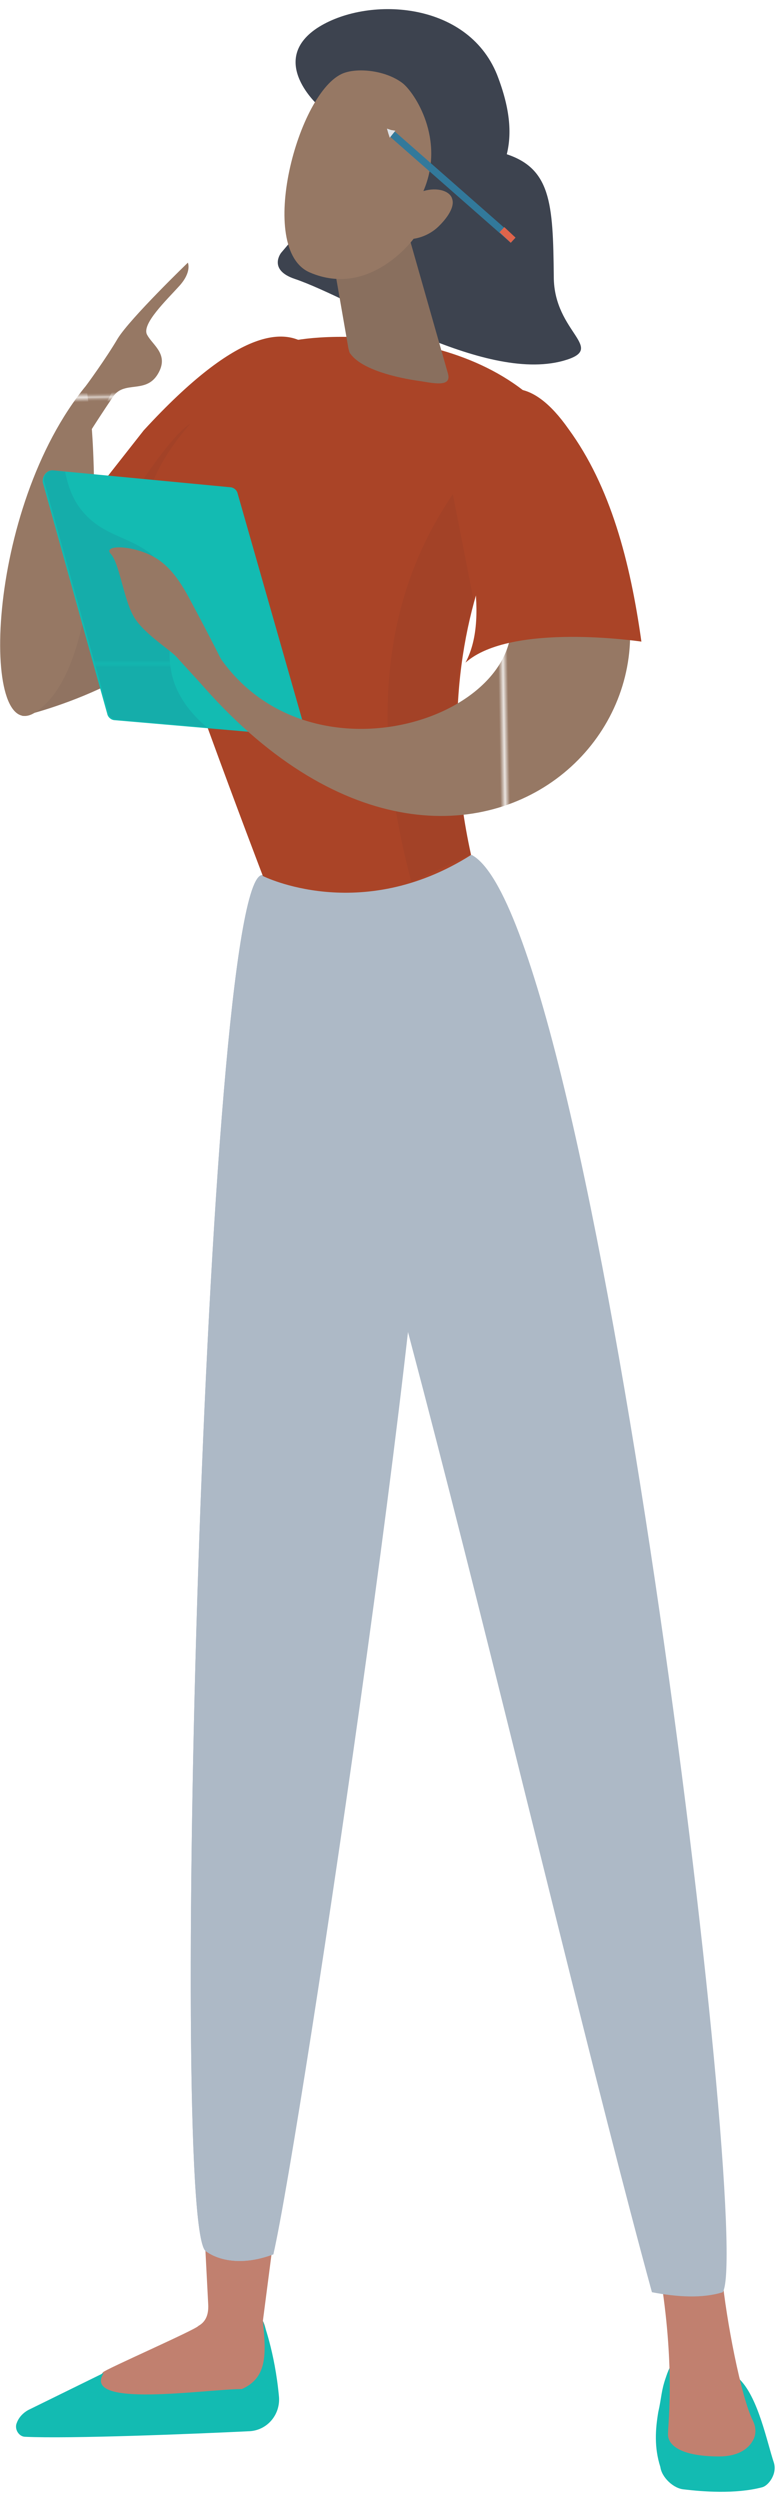 <!-- Generator: Adobe Illustrator 25.2.3, SVG Export Plug-In  --><svg xmlns="http://www.w3.org/2000/svg" xmlns:xlink="http://www.w3.org/1999/xlink" version="1.1" x="0px" y="0px" width="110px" height="354px" viewBox="0 0 110.7 354" style="overflow:visible;enable-background:new 0 0 110.7 354;" xml:space="preserve" aria-hidden="true">
<style type="text/css">
	.st0-60f9d0cc8d5d3{fill:none;}
	.st1-60f9d0cc8d5d3{fill:#27255E;}
	.st2-60f9d0cc8d5d3{fill:#967864;}
	.st3-60f9d0cc8d5d3{fill:#13BBB2;}
	.st4-60f9d0cc8d5d3{fill:#C1806F;}
	.st5-60f9d0cc8d5d3{fill:#ADB9C6;}
	.st6-60f9d0cc8d5d3{fill:url(#SVGID_1_60f9d0cc8d5d3);}
	.st7-60f9d0cc8d5d3{fill:#AA4427;}
	.st8-60f9d0cc8d5d3{opacity:5.000000e-02;fill:#1A2230;}
	.st9-60f9d0cc8d5d3{fill:url(#SVGID_2_60f9d0cc8d5d3);}
	.st10-60f9d0cc8d5d3{fill:url(#SVGID_3_60f9d0cc8d5d3);}
	.st11-60f9d0cc8d5d3{fill:#3D434F;}
	.st12-60f9d0cc8d5d3{fill:url(#SVGID_4_60f9d0cc8d5d3);}
	.st13-60f9d0cc8d5d3{opacity:0.1;fill:#1A2230;}
	.st14-60f9d0cc8d5d3{fill:url(#SVGID_5_60f9d0cc8d5d3);}
	.st15-60f9d0cc8d5d3{fill:none;stroke:#32799B;stroke-miterlimit:10;}
	.st16-60f9d0cc8d5d3{fill:#8595A4;stroke:#E0644B;stroke-miterlimit:10;}
	.st17-60f9d0cc8d5d3{opacity:0.1;fill:url(#SVGID_6_60f9d0cc8d5d3);}
	.st18-60f9d0cc8d5d3{fill:#DEE3E8;}
	.st19-60f9d0cc8d5d3{fill:url(#SVGID_7_60f9d0cc8d5d3);}
	.st20-60f9d0cc8d5d3{fill:url(#SVGID_8_60f9d0cc8d5d3);}
	.st21-60f9d0cc8d5d3{fill:url(#SVGID_9_);}
	.st22-60f9d0cc8d5d3{fill:url(#SVGID_10_);}
	.st23-60f9d0cc8d5d3{fill:url(#SVGID_11_);}
	.st24-60f9d0cc8d5d3{fill:url(#SVGID_12_);}
	.st25-60f9d0cc8d5d3{fill:url(#SVGID_13_);}
	.st26-60f9d0cc8d5d3{opacity:0.1;fill:url(#SVGID_14_);}
	.st27-60f9d0cc8d5d3{fill:url(#SVGID_15_);}
	.st28-60f9d0cc8d5d3{fill:url(#SVGID_16_);}
</style>
<defs><linearGradient class="cerosgradient" data-cerosgradient="true" id="CerosGradient_id32188e471" gradientUnits="userSpaceOnUse" x1="50%" y1="100%" x2="50%" y2="0%"><stop offset="0%" stop-color="#d1d1d1"/><stop offset="100%" stop-color="#d1d1d1"/></linearGradient><linearGradient/>
	
		<pattern x="-636.5" y="-650.1" width="81.3" height="81.3" patternUnits="userSpaceOnUse" id="New_Pattern_Swatch_660f9d0cc8d5d3" viewBox="0 -81.3 81.3 81.3" style="overflow:visible;">
		<g>
			<rect y="-81.3" class="st0-60f9d0cc8d5d3" width="81.3" height="81.3"/>
			<rect x="0" y="-81.3" class="st1-60f9d0cc8d5d3" width="81.3" height="81.3"/>
		</g>
	</pattern>
	
		<pattern x="-636.5" y="-650.1" width="115.2" height="115.2" patternUnits="userSpaceOnUse" id="New_Pattern_Swatch_860f9d0cc8d5d3" viewBox="0 -115.2 115.2 115.2" style="overflow:visible;">
		<g>
			<rect y="-115.2" class="st0-60f9d0cc8d5d3" width="115.2" height="115.2"/>
			<rect x="0" y="-115.2" class="st2-60f9d0cc8d5d3" width="115.2" height="115.2"/>
		</g>
	</pattern>
</defs>
<g>
	<path class="st3-60f9d0cc8d5d3" d="M93.9,342.6c-0.4,2.4-0.6,5,0.3,7.8c0.2,1.5,1.9,3.1,3.4,3.2c2.5,0.3,7.3,0.7,11.1-0.3   c0.9-0.2,2.2-1.9,1.7-3.5c-1-3-2.2-9.1-4.8-11.8c-4.6-5.7-8.8-6-10.6-0.4C94.3,339.6,94.4,340.4,93.9,342.6z"/>
	<path class="st4-60f9d0cc8d5d3" d="M94.5,325.1c1.8,12.5,0.7,19.8,0.8,20.8c0.1,1.5,2,3,7.3,3c2.7,0,4.1-1.1,4.7-2.1c0.6-0.9,0.6-2,0.1-3   c-1.7-3.4-3.8-14.4-4.4-20.6C100.5,324.8,97.1,325.3,94.5,325.1z"/>
	<path class="st4-60f9d0cc8d5d3" d="M38.8,319.6l-1.3,10c1.3,2.2,0.3,10.3-1.3,11c-2.6,1.3-27.2,2.9-21.5-3.7c0.3-0.4,13.3-6.1,13.6-6.6   c0.9-0.5,1.5-1.4,1.4-3.1l-0.4-7.7H38.8z"/>
	<path class="st5-60f9d0cc8d5d3" d="M68,121.6c-10.1,5.1-20.1,5.1-30.2,2.1c-8.3-6.1-13.8,190.9-8.5,195.9c0,0,3.3,2.9,9.7,0.5"/>
	<path class="st3-60f9d0cc8d5d3" d="M37.5,329.6c0,0,1.7,4.3,2.3,10.8c0.2,2.5-1.6,4.7-4.1,4.9c-8.2,0.4-25.8,1.1-32.1,0.8c-0.9,0-1.6-1.1-1.2-2   l0,0c0.3-0.8,0.9-1.4,1.6-1.8l10.8-5.3c-3.3,5.1,14.6,2.3,19.7,2.3C38.1,337.7,38,334.4,37.5,329.6z"/>
	<path class="st5-60f9d0cc8d5d3" d="M37.8,123.7c-8.3-6.1-13.8,190.9-8.5,195.9c0,0,3.3,2.9,9.7,0.5c4-17.5,24.5-155.6,21.4-165.8   c-2.9-9.4,13.4-6,7.7-32.7C57.9,126.7,47.8,126.7,37.8,123.7z"/>
	
		<pattern id="SVGID_1_60f9d0cc8d5d3" xlink:href="#New_Pattern_Swatch_860f9d0cc8d5d3" patternTransform="matrix(-0.662 1.066747e-02 1.066747e-02 0.662 -14911.837 -2652.844)">
	</pattern>
	<path class="st6-60f9d0cc8d5d3" d="M3.2,100.9c0,0,20.3-4.6,26.6-17S12.6,73.3,12.6,73.3"/>
	<path class="st7-60f9d0cc8d5d3" d="M48.4,59.4c0,0-0.7-28.8-27.9,0.8L10.2,73.3c0,0,14.4,5,18.3,12.3L48.4,59.4z"/>
	<path class="st8-60f9d0cc8d5d3" d="M3.2,100.9c0,0,20.3-4.6,26.6-17c3.1-6.2,2.9-14.2,1.9-20.6c-0.5-3.2,0-6.4-4.3-4.2S13,79.2,13,79.2"/>
	<g>
		
			<pattern id="SVGID_2_60f9d0cc8d5d3" xlink:href="#New_Pattern_Swatch_860f9d0cc8d5d3" patternTransform="matrix(-0.662 1.066747e-02 1.066747e-02 0.662 -14911.837 -2652.844)">
		</pattern>
		<path class="st9-60f9d0cc8d5d3" d="M12.3,53.8c0,0,2.8-3.8,4.5-6.7c1.8-2.9,10-10.8,10-10.8s0.6,1.3-1.2,3.3c-1.8,2-5.5,5.5-4.6,7    c0.8,1.5,3.2,2.8,1.5,5.6c-1.7,2.8-4.7,0.9-6.3,3.1c-1.5,2.2-3.1,4.7-3.1,4.7L12.3,53.8z"/>
		
			<pattern id="SVGID_3_60f9d0cc8d5d3" xlink:href="#New_Pattern_Swatch_860f9d0cc8d5d3" patternTransform="matrix(-0.662 1.066747e-02 1.066747e-02 0.662 -14911.837 -2652.844)">
		</pattern>
		<path class="st10-60f9d0cc8d5d3" d="M13.1,60c0,0,2.8,33.4-8.1,40.4c-7.8,5-7.2-29,7.3-46.6S13.1,60,13.1,60z"/>
	</g>
	<g>
		<path class="st5-60f9d0cc8d5d3" d="M37.6,124.8C50.4,146.6,77.3,268.1,93,325.5c3.7,0.7,7.2,0.9,10.1,0c4.4-6.6-18.2-195.3-35.8-204.8    C56.1,123.5,46.9,130,37.6,124.8z"/>
	</g>
	<path class="st7-60f9d0cc8d5d3" d="M67.2,120.7c-8.5-38.5,13.1-60.2,13.1-60.2C68.9,43.7,41.7,46.7,40.8,47.8c0,0-22.8,13.8-20,28.2   c1.7,8.5,16.7,47.7,16.7,47.7S51.4,130.7,67.2,120.7z"/>
	<path class="st8-60f9d0cc8d5d3" d="M67.2,120.6c-2.8-12.7-3.1-24.8,0.4-36l-3-15.3c-10.8,15.8-11.4,34.6-5.9,55.3L67.2,120.6z"/>
	<path class="st11-60f9d0cc8d5d3" d="M64.9,11.5c0,0,5.8,3.6,6.4,6.7c0.5,2.5-2.2,1.7,0.5,2.5c6.8,2,7.1,7,7.2,17.6c0,8.1,7.8,10.2,1.3,12   C68.8,53.4,50.6,41.5,42,38.6c-3.8-1.3-1.9-3.7-1.9-3.7L53.6,19L64.9,11.5z"/>
	
		<pattern id="SVGID_4_60f9d0cc8d5d3" xlink:href="#New_Pattern_Swatch_860f9d0cc8d5d3" patternTransform="matrix(-0.662 1.066747e-02 1.066747e-02 0.662 -14911.837 -2652.844)">
	</pattern>
	<path class="st12-60f9d0cc8d5d3" d="M58.2,32.1l5.7,20c0.5,1.8-1.5,1.5-3.8,1.1c-3.7-0.5-8.5-1.7-10.1-3.9c-0.2-0.2-0.2-0.5-0.3-0.8l-2.4-13.8   c-0.2-1.1,0.6-2.2,1.9-2.6l4.7-1.6C55.6,29.8,57.7,30.6,58.2,32.1z"/>
	<path class="st11-60f9d0cc8d5d3" d="M57.9,23.8c0,0,2.9-13.3-9.7-12.8l-2.7,3c0,0-7.3-6.4-0.3-11.1c7-4.6,21.4-4,25.7,6.6   c3.9,10,0.9,14.9-4.3,20.1c-5.1,5.2-7.1,2-7.1,2s9-7.3,5.6-10.9c-2.5-2.6-6.4,3.6-6.4,3.6L57.9,23.8z"/>
	<path class="st13-60f9d0cc8d5d3" d="M58.2,32.1l5.7,20c0.5,1.8-1.5,1.5-3.8,1.1c-3.7-0.5-8.5-1.7-10.1-3.9c-0.2-0.2-0.2-0.5-0.3-0.8l-2.4-13.8   c-0.2-1.1,0.6-2.2,1.9-2.6l4.7-1.6C55.6,29.8,57.7,30.6,58.2,32.1z"/>
	
		<pattern id="SVGID_5_60f9d0cc8d5d3" xlink:href="#New_Pattern_Swatch_860f9d0cc8d5d3" patternTransform="matrix(-0.662 1.066747e-02 1.066747e-02 0.662 -14911.837 -2652.844)">
	</pattern>
	<path class="st14-60f9d0cc8d5d3" d="M59,32.9c0,0-6.2,8.5-14.8,4.8c-7.7-3.3-1.7-25.9,4.8-28.4c2.1-0.8,6-0.4,8.4,1.4c1.7,1.3,6.2,8,3,15.4   c2-0.6,3.8,0,4.1,1.1c0.5,1.4-1.3,3.3-1.7,3.7C61.4,32.4,59.7,32.8,59,32.9z"/>
	<g>
		<line class="st15-60f9d0cc8d5d3" x1="73.2" y1="33.1" x2="56" y2="18"/>
		<line class="st16-60f9d0cc8d5d3" x1="73.2" y1="33.1" x2="71.6" y2="31.6"/>
	</g>
	<g>
		<path class="st3-60f9d0cc8d5d3" d="M7.6,65.9l25.2,2.4c0.5,0,1,0.4,1.1,0.9l9.4,32.9c0.2,0.9-0.5,1.7-1.4,1.6l-25.5-2.2c-0.5,0-1-0.4-1.1-0.9    l-9.2-33C6,66.7,6.7,65.8,7.6,65.9z"/>
		<pattern id="SVGID_6_60f9d0cc8d5d3" xlink:href="#New_Pattern_Swatch_660f9d0cc8d5d3" patternTransform="matrix(-0.547 0 0 0.547 -14078.029 0.791)">
		</pattern>
		<path class="st17-60f9d0cc8d5d3" d="M24.4,94.4c-1-5.2,2-9.2-0.8-14.1c-2.9-5-8-4.2-11.6-8.3c-1.2-1.3-2.2-3.2-2.7-5.9l-1.6-0.2    c-0.9-0.1-1.6,0.8-1.4,1.6l9.2,33c0.1,0.5,0.6,0.9,1.1,0.9l12.9,1.1C26.2,99.7,24.8,96.8,24.4,94.4z"/>
	</g>
	<polygon class="st18-60f9d0cc8d5d3" points="55.2,17.2 55.8,17.4 56.4,17.5 56,18 55.6,18.5 55.4,17.9  "/>
	<g>
		<g>
			
				<pattern id="SVGID_7_60f9d0cc8d5d3" xlink:href="#New_Pattern_Swatch_860f9d0cc8d5d3" patternTransform="matrix(-0.662 1.066747e-02 1.066747e-02 0.662 -14911.837 -2652.844)">
			</pattern>
			<path class="st19-60f9d0cc8d5d3" d="M80.4,68.4c29,28.6-14.1,73.2-53.1,26.3c0.6,0.9,2.1-5.4,2.3-5.1c11.8,23,46.7,12,43.1-4.1     c-5.9-26.5-5.9-11.9-3.2-16.4C74.3,60.9,77.2,65.3,80.4,68.4z"/>
		</g>
		<path class="st7-60f9d0cc8d5d3" d="M64,64.5c0,0,6.5-19.6,17.1-4.5c6,8.2,8.8,18.9,10.4,30.3c0,0-18.6-2.8-25.1,3C70.1,86.4,66.4,74.8,64,64.5z"/>
		
			<pattern id="SVGID_8_60f9d0cc8d5d3" xlink:href="#New_Pattern_Swatch_860f9d0cc8d5d3" patternTransform="matrix(-0.662 1.066747e-02 1.066747e-02 0.662 -14907.502 -2649.517)">
		</pattern>
		<path class="st20-60f9d0cc8d5d3" d="M32.4,94.7c0.1-0.1-3-6.1-4.4-8.7c-1.4-2.6-3-6.1-6.1-7.8c-3.1-1.7-7.3-1.7-6.1-0.4c1.2,1.3,1.8,6.1,3.1,8.6    c1.2,2.5,5.3,5,6.3,6.1c0.7,0.8,4.3,4.7,4.3,4.7L32.4,94.7z"/>
	</g>
</g>
</svg>